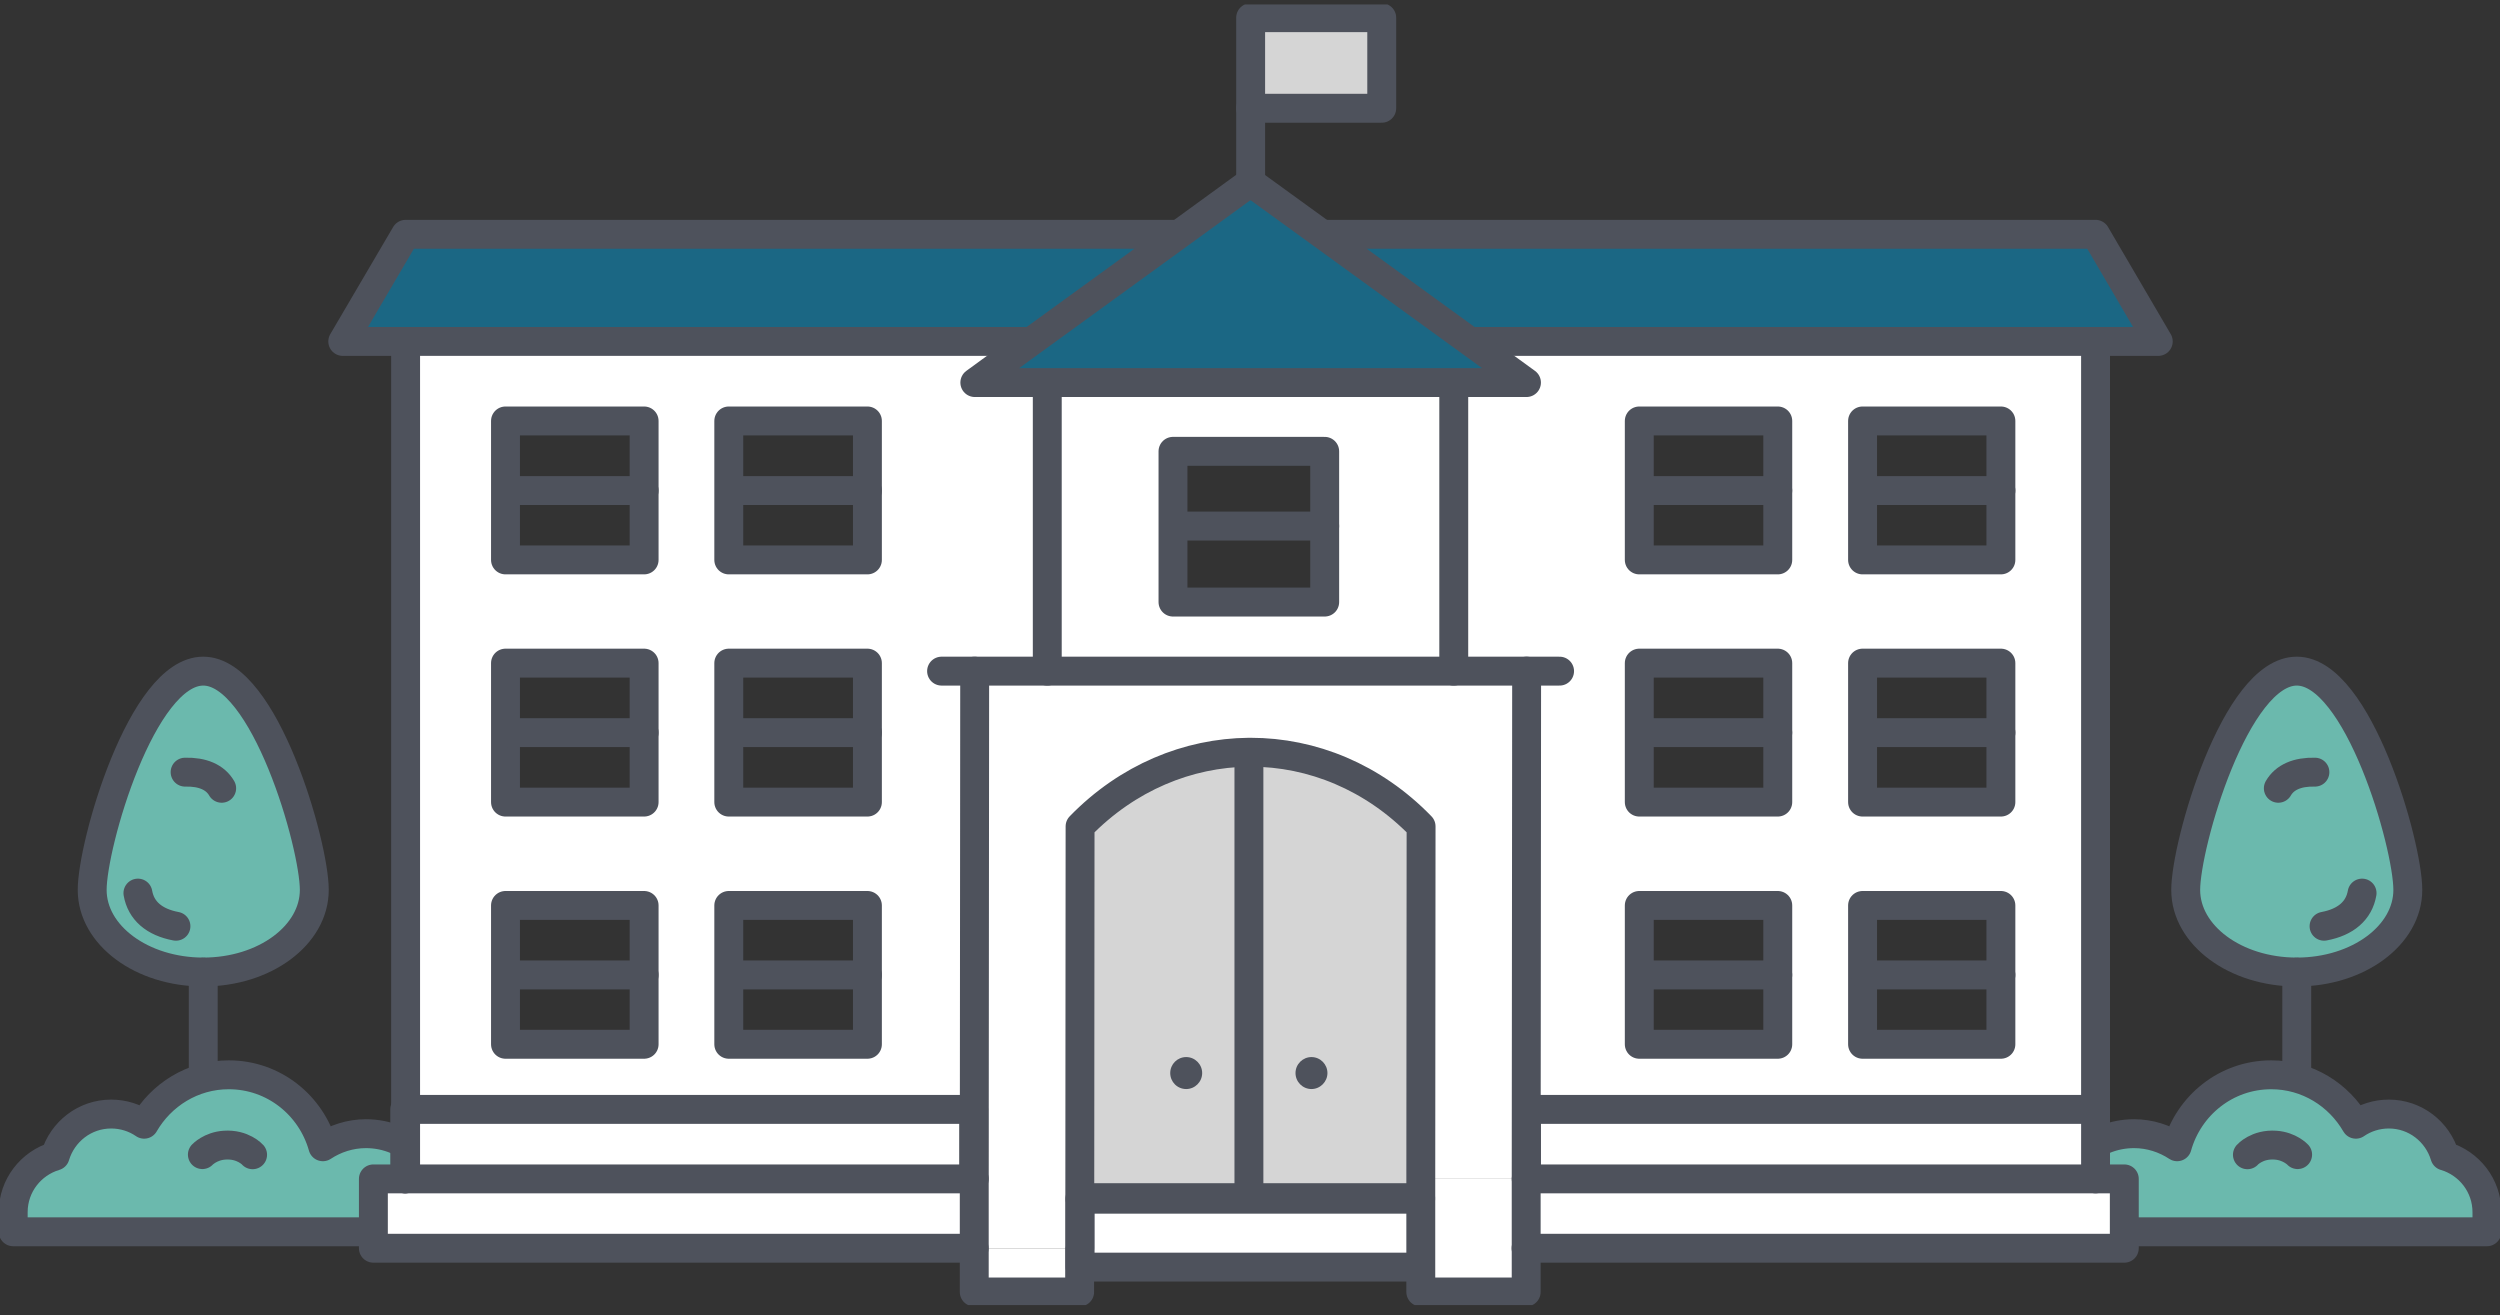 <?xml version="1.0" encoding="UTF-8"?> <svg xmlns="http://www.w3.org/2000/svg" width="173" height="91" viewBox="0 0 173 91" fill="none"><rect x="0" y="0" width="173" height="91" fill="#333333" stroke="none"/><g clip-path="url(#clip0_2117_18446)"><path d="M74.722 82.916H98.329V57.185C98.329 57.185 93.427 52.055 86.526 52.055C79.624 52.055 74.722 57.185 74.722 57.185V82.916Z" fill="#D5D5D5"></path><path d="M21.749 61.581C21.749 64.719 18.313 67.264 14.064 67.264C9.815 67.264 6.379 64.719 6.379 61.581C6.379 58.442 9.815 46.442 14.064 46.442C18.313 46.442 21.749 58.452 21.749 61.581Z" fill="#6BB9AD"></path><path d="M12.176 64.096C10.669 63.814 9.755 63.019 9.544 61.802" stroke="#4E525C" stroke-width="2" stroke-linecap="round" stroke-linejoin="round"></path><path d="M12.809 53.433C14.024 53.403 14.898 53.785 15.34 54.549" stroke="#4E525C" stroke-width="2" stroke-linecap="round" stroke-linejoin="round"></path><path d="M21.749 61.581C21.749 64.719 18.313 67.264 14.064 67.264C9.815 67.264 6.379 64.719 6.379 61.581C6.379 58.442 9.815 46.442 14.064 46.442C18.313 46.442 21.749 58.452 21.749 61.581Z" stroke="#4E525C" stroke-width="2" stroke-linecap="round" stroke-linejoin="round"></path><path d="M14.065 67.274V77.374" stroke="#4E525C" stroke-width="2" stroke-linecap="round" stroke-linejoin="round"></path><path d="M3.817 79.999C4.32 78.319 5.857 77.092 7.695 77.092C8.539 77.092 9.333 77.354 9.975 77.796C11.151 75.764 13.321 74.376 15.832 74.376C18.946 74.376 21.538 76.489 22.342 79.356C23.196 78.792 24.23 78.45 25.326 78.45C28.319 78.45 30.75 80.885 30.75 83.882V85.24H0.914V83.882C0.914 82.041 2.14 80.502 3.817 79.999Z" fill="#6BB9AD"></path><path d="M3.817 79.999C4.32 78.319 5.857 77.092 7.695 77.092C8.539 77.092 9.333 77.354 9.975 77.796C11.151 75.764 13.321 74.376 15.832 74.376C18.946 74.376 21.538 76.489 22.342 79.356C23.196 78.792 24.23 78.45 25.326 78.45C28.319 78.45 30.75 80.885 30.75 83.882V85.24H0.914V83.882C0.914 82.041 2.14 80.502 3.817 79.999Z" stroke="#4E525C" stroke-width="2" stroke-linecap="round" stroke-linejoin="round"></path><path d="M14.004 79.899C14.004 79.899 14.546 79.315 15.531 79.245C16.817 79.154 17.48 79.909 17.48 79.909" stroke="#4E525C" stroke-width="2" stroke-linecap="round" stroke-linejoin="round"></path><path d="M67.378 86.377H25.838V81.579H28.068V76.78H67.378V86.377Z" fill="white"></path><path d="M151.251 61.581C151.251 64.719 154.687 67.264 158.936 67.264C163.185 67.264 166.621 64.719 166.621 61.581C166.621 58.442 163.185 46.442 158.936 46.442C154.687 46.442 151.251 58.452 151.251 61.581Z" fill="#6BB9AD"></path><path d="M160.824 64.096C162.331 63.814 163.245 63.019 163.456 61.802" stroke="#4E525C" stroke-width="2" stroke-linecap="round" stroke-linejoin="round"></path><path d="M160.192 53.433C158.976 53.403 158.102 53.785 157.66 54.549" stroke="#4E525C" stroke-width="2" stroke-linecap="round" stroke-linejoin="round"></path><path d="M151.251 61.581C151.251 64.719 154.687 67.264 158.936 67.264C163.185 67.264 166.621 64.719 166.621 61.581C166.621 58.442 163.185 46.442 158.936 46.442C154.687 46.442 151.251 58.452 151.251 61.581Z" stroke="#4E525C" stroke-width="2" stroke-linecap="round" stroke-linejoin="round"></path><path d="M158.936 67.274V77.374" stroke="#4E525C" stroke-width="2" stroke-linecap="round" stroke-linejoin="round"></path><path d="M169.183 79.999C168.681 78.319 167.144 77.092 165.305 77.092C164.461 77.092 163.668 77.354 163.025 77.796C161.849 75.764 159.68 74.376 157.168 74.376C154.054 74.376 151.462 76.489 150.658 79.356C149.804 78.792 148.77 78.45 147.675 78.45C144.681 78.45 142.25 80.885 142.25 83.882V85.24H172.096V83.882C172.096 82.041 170.871 80.502 169.193 79.999" fill="#6BB9AD"></path><path d="M169.183 79.999C168.681 78.319 167.144 77.092 165.305 77.092C164.461 77.092 163.668 77.354 163.025 77.796C161.849 75.764 159.68 74.376 157.168 74.376C154.054 74.376 151.462 76.489 150.658 79.356C149.804 78.792 148.77 78.45 147.675 78.45C144.681 78.45 142.25 80.885 142.25 83.882V85.24H172.096V83.882C172.096 82.041 170.871 80.502 169.193 79.999H169.183Z" stroke="#4E525C" stroke-width="2" stroke-linecap="round" stroke-linejoin="round"></path><path d="M158.996 79.899C158.996 79.899 158.454 79.315 157.469 79.245C156.184 79.154 155.521 79.909 155.521 79.909" stroke="#4E525C" stroke-width="2" stroke-linecap="round" stroke-linejoin="round"></path><path d="M105.603 86.377H147.162V81.579H144.932V76.78H105.633L105.603 86.377Z" fill="white"></path><path d="M98.309 82.987L98.299 87.684H74.741V82.987H98.309Z" fill="white"></path><path d="M81.583 16.214L71.366 23.627H28.069H23.719L28.069 16.214H81.583Z" fill="#1B6784"></path><path d="M145.012 16.214L149.352 23.627H145.012H101.715L91.498 16.214H145.012Z" fill="#1B6784"></path><path d="M105.632 76.77V81.569H105.602L105.632 46.432H100.589V26.464H105.632L101.714 23.617H145.002V76.76H105.632V76.77ZM138.462 72.264V62.657H128.878V72.264H138.462ZM138.462 55.505V45.889H128.878V55.505H138.462ZM138.462 38.746V29.14H128.878V38.746H138.462ZM123.021 72.264V62.657H113.428V72.264H123.021ZM123.021 55.505V45.889H113.428V55.505H123.021ZM123.021 38.746V29.14H113.428V38.746H123.021Z" fill="white"></path><path d="M100.599 46.442H72.471V26.474H100.599V46.442ZM91.668 41.664V31.232H81.17V41.664H91.668Z" fill="white"></path><path d="M67.378 76.77H28.068V23.627H71.366L67.448 26.474H72.461V46.442H67.428L67.408 81.579H67.368V76.78L67.378 76.77ZM60.024 72.264V62.657H50.431V72.264H60.024ZM60.024 55.505V45.889H50.431V55.505H60.024ZM60.024 38.746V29.14H50.431V38.746H60.024ZM44.574 72.264V62.657H34.98V72.264H44.574ZM44.574 55.505V45.889H34.98V55.505H44.574ZM44.574 38.746V29.14H34.98V38.746H44.574Z" fill="white"></path><path d="M67.418 81.579L67.438 46.442H105.633L105.603 81.579H98.309L98.329 57.185C95.014 53.765 90.775 52.055 86.535 52.055H86.405C82.206 52.095 78.017 53.805 74.732 57.185L74.712 82.876V86.377H67.408V81.579H67.418Z" fill="white"></path><path d="M105.632 26.474H100.599H72.471H67.458L71.366 23.627H77.293H95.848H101.714L105.632 26.474Z" fill="#6BB9AD"></path><path d="M91.498 16.214L101.715 23.627H95.848H77.293H71.366L81.583 16.214H91.498Z" fill="#1B6784"></path><path d="M98.329 82.987V87.684H98.299L98.309 82.987H98.329Z" fill="white"></path><path d="M98.329 82.876H98.309V82.986H98.329V82.876Z" fill="white"></path><path d="M105.602 86.377V89.405H98.299V87.685H98.329V82.987V82.876H98.309V81.579H105.612L105.602 86.377Z" fill="white"></path><path d="M95.616 1.215H86.545V7.492H95.616V1.215Z" fill="#D5D5D5"></path><path d="M86.546 12.623L91.498 16.214H81.583L86.536 12.613L86.546 12.623Z" fill="#1B6784"></path><path d="M90.754 73.149C91.367 73.149 91.859 73.652 91.859 74.255C91.859 74.859 91.357 75.362 90.754 75.362C90.152 75.362 89.649 74.869 89.649 74.255C89.649 73.642 90.152 73.149 90.754 73.149Z" fill="#4E525C"></path><path d="M82.085 73.149C82.697 73.149 83.19 73.652 83.19 74.255C83.19 74.859 82.697 75.362 82.085 75.362C81.472 75.362 80.98 74.869 80.98 74.255C80.98 73.642 81.472 73.149 82.085 73.149Z" fill="#4E525C"></path><path d="M74.701 86.377H67.408V89.405H74.701V86.377Z" fill="white"></path><path d="M86.425 52.336V82.876" stroke="#4E525C" stroke-width="2" stroke-linecap="round" stroke-linejoin="round"></path><path d="M145.012 23.627V76.77" stroke="#4E525C" stroke-width="2" stroke-linecap="round" stroke-linejoin="round"></path><path d="M28.068 81.579V76.77V23.627" stroke="#4E525C" stroke-width="2" stroke-linecap="round" stroke-linejoin="round"></path><path d="M67.438 46.442H65.157" stroke="#4E525C" stroke-width="2" stroke-linecap="round" stroke-linejoin="round"></path><path d="M107.923 46.442H105.633" stroke="#4E525C" stroke-width="2" stroke-linecap="round" stroke-linejoin="round"></path><path d="M81.171 36.403V41.664H91.669V36.403V31.232H81.171V36.403Z" stroke="#4E525C" stroke-width="2" stroke-linecap="round" stroke-linejoin="round"></path><path d="M91.669 36.403H81.272" stroke="#4E525C" stroke-width="2" stroke-linecap="round" stroke-linejoin="round"></path><path d="M34.98 67.466V69.015V72.264H44.573V67.466V62.657H34.98V67.466Z" stroke="#4E525C" stroke-width="2" stroke-linecap="round" stroke-linejoin="round"></path><path d="M44.573 67.466H35.16" stroke="#4E525C" stroke-width="2" stroke-linecap="round" stroke-linejoin="round"></path><path d="M34.98 50.697V52.246V55.505H44.573V50.697V45.888H34.98V50.697Z" stroke="#4E525C" stroke-width="2" stroke-linecap="round" stroke-linejoin="round"></path><path d="M44.573 50.697H35.16" stroke="#4E525C" stroke-width="2" stroke-linecap="round" stroke-linejoin="round"></path><path d="M34.98 33.948V35.497V38.746H44.573V33.948V29.13H34.98V33.948Z" stroke="#4E525C" stroke-width="2" stroke-linecap="round" stroke-linejoin="round"></path><path d="M44.573 33.948H35.16" stroke="#4E525C" stroke-width="2" stroke-linecap="round" stroke-linejoin="round"></path><path d="M50.431 67.466V69.015V72.264H60.025V67.466V62.657H50.431V67.466Z" stroke="#4E525C" stroke-width="2" stroke-linecap="round" stroke-linejoin="round"></path><path d="M60.024 67.466H50.611" stroke="#4E525C" stroke-width="2" stroke-linecap="round" stroke-linejoin="round"></path><path d="M50.431 50.697V52.246V55.505H60.025V50.697V45.888H50.431V50.697Z" stroke="#4E525C" stroke-width="2" stroke-linecap="round" stroke-linejoin="round"></path><path d="M60.024 50.697H50.611" stroke="#4E525C" stroke-width="2" stroke-linecap="round" stroke-linejoin="round"></path><path d="M50.431 33.948V35.497V38.746H60.025V33.948V29.13H50.431V33.948Z" stroke="#4E525C" stroke-width="2" stroke-linecap="round" stroke-linejoin="round"></path><path d="M60.024 33.948H50.611" stroke="#4E525C" stroke-width="2" stroke-linecap="round" stroke-linejoin="round"></path><path d="M113.438 67.466V69.015V72.264H123.022V67.466V62.657H113.438V67.466Z" stroke="#4E525C" stroke-width="2" stroke-linecap="round" stroke-linejoin="round"></path><path d="M123.021 67.466H113.608" stroke="#4E525C" stroke-width="2" stroke-linecap="round" stroke-linejoin="round"></path><path d="M113.438 50.697V52.246V55.505H123.022V50.697V45.888H113.438V50.697Z" stroke="#4E525C" stroke-width="2" stroke-linecap="round" stroke-linejoin="round"></path><path d="M123.021 50.697H113.608" stroke="#4E525C" stroke-width="2" stroke-linecap="round" stroke-linejoin="round"></path><path d="M113.438 33.948V35.497V38.746H123.022V33.948V29.13H113.438V33.948Z" stroke="#4E525C" stroke-width="2" stroke-linecap="round" stroke-linejoin="round"></path><path d="M123.021 33.948H113.608" stroke="#4E525C" stroke-width="2" stroke-linecap="round" stroke-linejoin="round"></path><path d="M128.889 67.466V69.015V72.264H138.462V67.466V62.657H128.889V67.466Z" stroke="#4E525C" stroke-width="2" stroke-linecap="round" stroke-linejoin="round"></path><path d="M138.463 67.466H129.06" stroke="#4E525C" stroke-width="2" stroke-linecap="round" stroke-linejoin="round"></path><path d="M128.889 50.697V52.246V55.505H138.462V50.697V45.888H128.889V50.697Z" stroke="#4E525C" stroke-width="2" stroke-linecap="round" stroke-linejoin="round"></path><path d="M138.463 50.697H129.06" stroke="#4E525C" stroke-width="2" stroke-linecap="round" stroke-linejoin="round"></path><path d="M128.889 33.948V35.497V38.746H138.462V33.948V29.13H128.889V33.948Z" stroke="#4E525C" stroke-width="2" stroke-linecap="round" stroke-linejoin="round"></path><path d="M138.463 33.948H129.06" stroke="#4E525C" stroke-width="2" stroke-linecap="round" stroke-linejoin="round"></path><path d="M72.471 46.442V26.474" stroke="#4E525C" stroke-width="2" stroke-linecap="round" stroke-linejoin="round"></path><path d="M100.6 26.474V46.442" stroke="#4E525C" stroke-width="2" stroke-linecap="round" stroke-linejoin="round"></path><path d="M98.309 82.987H74.741" stroke="#4E525C" stroke-width="2" stroke-linecap="round" stroke-linejoin="round"></path><path d="M105.633 81.579V76.77H145.013V81.579" stroke="#4E525C" stroke-width="2" stroke-linecap="round" stroke-linejoin="round"></path><path d="M28.008 81.579V76.77H28.068H67.378V81.579" stroke="#4E525C" stroke-width="2" stroke-linecap="round" stroke-linejoin="round"></path><path d="M98.299 87.684H74.741V82.987V82.876H86.425H98.309" stroke="#4E525C" stroke-width="2" stroke-linecap="round" stroke-linejoin="round"></path><path d="M67.408 86.377H25.838V81.579H28.008H28.068H67.378H67.418" stroke="#4E525C" stroke-width="2" stroke-linecap="round" stroke-linejoin="round"></path><path d="M105.613 81.579H105.633H145.013H147.002V86.377H105.603" stroke="#4E525C" stroke-width="2" stroke-linecap="round" stroke-linejoin="round"></path><path d="M101.715 23.627H145.012H149.352L145.012 16.214H91.498" stroke="#4E525C" stroke-width="2" stroke-linecap="round" stroke-linejoin="round"></path><path d="M81.583 16.214H28.069L23.719 23.627H28.069H71.366" stroke="#4E525C" stroke-width="2" stroke-linecap="round" stroke-linejoin="round"></path><path d="M71.366 23.627L67.458 26.474H72.471H100.599H105.632L101.714 23.627L91.498 16.214L86.545 12.623L86.535 12.613L81.582 16.214L71.366 23.627Z" fill="#1B6784" stroke="#4E525C" stroke-width="2" stroke-linecap="round" stroke-linejoin="round"></path><path d="M86.545 7.492V12.623V12.854" stroke="#4E525C" stroke-width="2" stroke-linecap="round" stroke-linejoin="round"></path><path d="M74.711 86.377V89.405H67.418V81.579L67.448 46.442H105.643L105.612 81.579V86.377V89.405H98.319V82.987V82.876V81.579L98.339 57.185C95.024 53.765 90.785 52.055 86.545 52.055H86.415C82.216 52.095 78.026 53.805 74.741 57.185L74.721 82.876V86.377H74.711Z" stroke="#4E525C" stroke-width="2" stroke-linecap="round" stroke-linejoin="round"></path><path d="M95.616 1.225H86.545V7.492H95.616V1.225Z" stroke="#4E525C" stroke-width="2" stroke-linecap="round" stroke-linejoin="round"></path></g><defs><clipPath id="clip0_2117_18446"><rect width="173" height="90" fill="white" transform="translate(0 0.31)"></rect></clipPath></defs></svg> 
